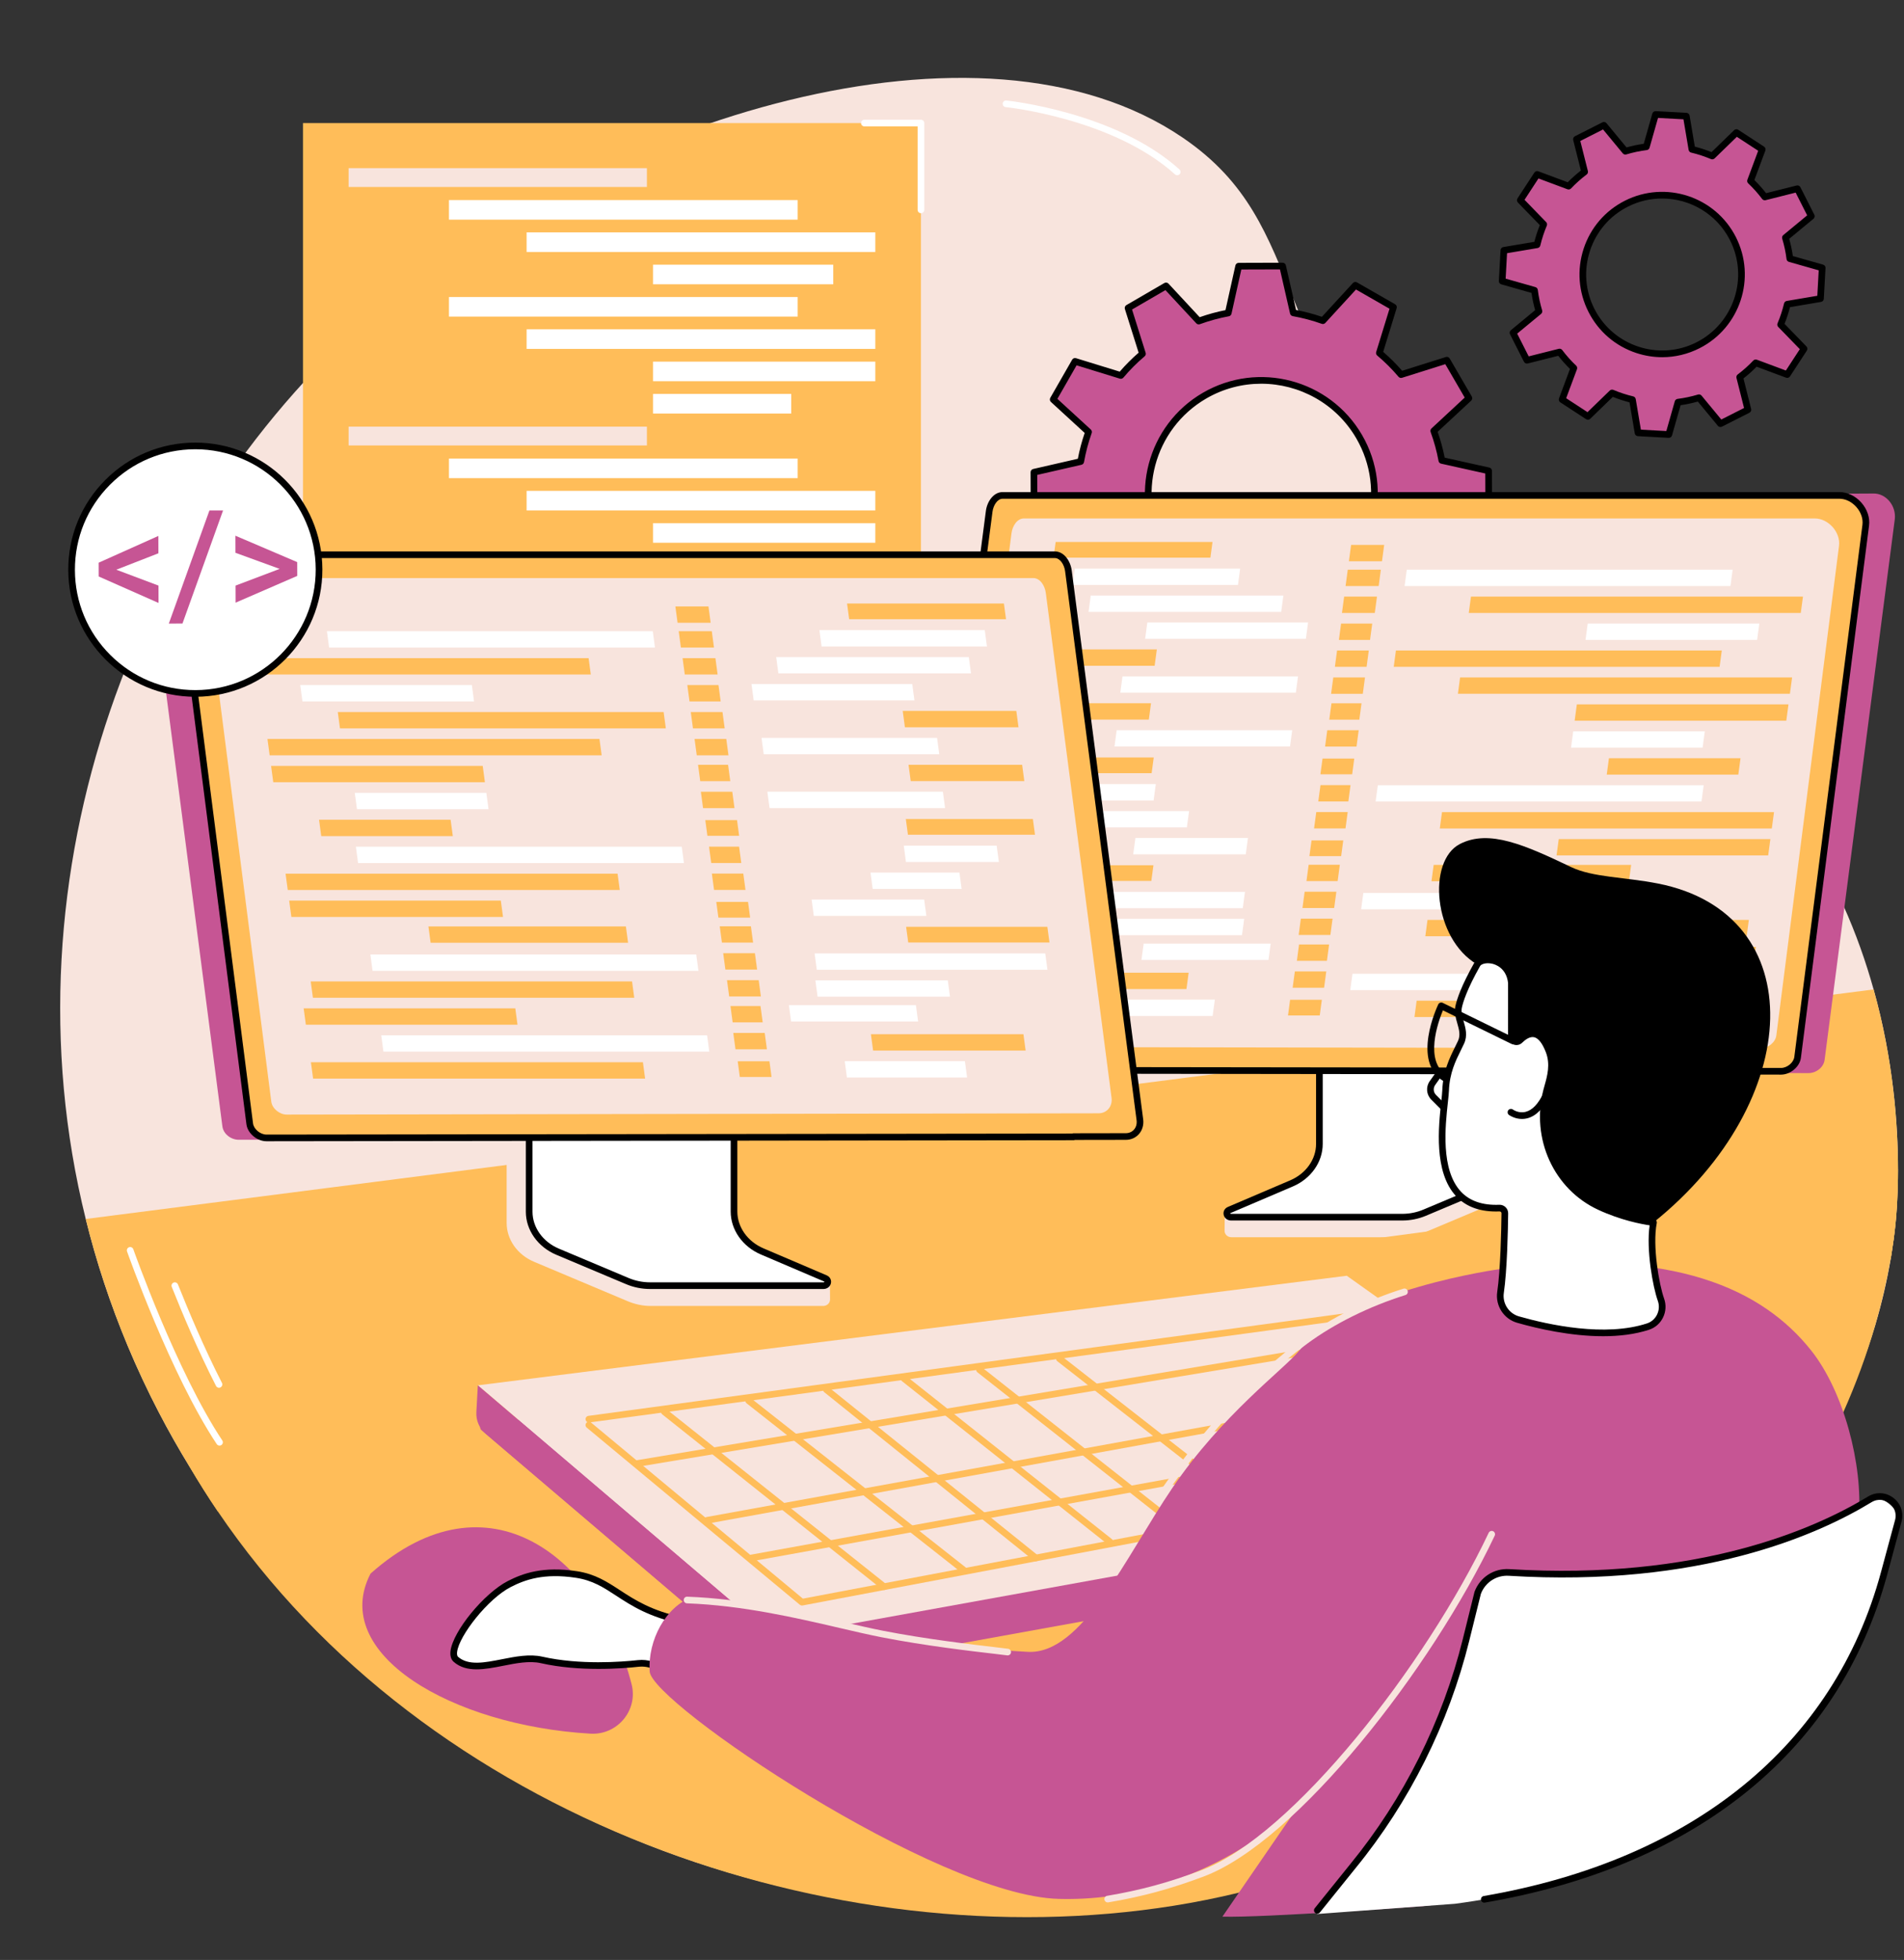 <?xml version="1.0" encoding="UTF-8" standalone="no"?><svg xmlns="http://www.w3.org/2000/svg" xmlns:xlink="http://www.w3.org/1999/xlink" fill="#000000" height="1950.1" preserveAspectRatio="xMidYMid meet" version="1" viewBox="273.5 257.5 1894.8 1950.1" width="1894.8" zoomAndPan="magnify"><rect x="273.5" y="257.5" width="1894.8" height="1950.1" fill="#333333" stroke="none"/><g><g id="change1_1"><path d="M 2162.328 1420.75 C 2162.352 1447.121 2160.762 1466.359 2159.809 1475.531 C 2158.77 1485.578 2157.422 1495.578 2155.809 1505.52 C 2155.68 1506.371 2155.551 1507.18 2155.391 1508.02 C 2155.301 1508.711 2155.191 1509.371 2155.059 1510.051 C 2151.328 1532.031 2146.25 1553.77 2139.91 1575.172 C 2139.82 1575.5 2139.711 1575.828 2139.621 1576.172 C 2131.031 1604.949 2120.18 1633.148 2107.281 1660.672 C 2084.801 1708.672 2056.102 1754.551 2022.379 1797.711 L 2022.379 1797.73 C 2021.629 1798.711 2020.871 1799.648 2020.102 1800.609 C 1925.23 1920.852 1791.219 2019.59 1643.781 2082.98 C 1643.73 2083.012 1643.691 2083.031 1643.648 2083.031 C 1601.629 2101.102 1558.52 2116.289 1514.891 2128.289 C 1482.07 2137.32 1448.941 2144.539 1415.801 2149.82 C 1075.09 2204.09 699.234 2058.07 491.203 1761.039 C 481.199 1746.75 471.59 1732.129 462.402 1717.16 C 451.488 1699.422 441.152 1681.191 431.434 1662.488 C 420.367 1641.219 410.098 1619.281 400.664 1596.77 C 383.191 1555 369.32 1512.77 358.809 1470.34 C 273.48 1125.629 410.914 769.102 652.449 563.699 C 873.934 375.309 1249.352 257.48 1450.512 394.461 C 1581.219 483.449 1526.531 603.941 1717.578 796.16 C 1869.02 948.539 1962.449 932.27 2059.711 1072.75 C 2098.289 1128.48 2122.77 1187.078 2138.051 1241.949 C 2157.711 1312.32 2162.281 1376.551 2162.328 1420.75" fill="#f8e4dd"/></g><g id="change2_1"><path d="M 1963.301 601.031 C 1924.41 620.73 1876.91 605.16 1857.219 566.262 C 1837.531 527.371 1853.09 479.879 1891.988 460.18 C 1930.879 440.488 1978.379 456.059 1998.07 494.949 C 2017.762 533.852 2002.199 581.34 1963.301 601.031 Z M 2076.09 472.629 L 2062.238 445.281 L 2029.77 453.461 C 2025.43 447.699 2020.672 442.371 2015.539 437.52 L 2027.219 406.18 L 2001.539 389.41 L 1977.5 412.738 C 1970.941 409.969 1964.16 407.738 1957.23 406.09 L 1951.66 373.059 L 1921.039 371.379 L 1911.898 403.559 C 1904.898 404.422 1897.91 405.91 1891 407.98 L 1869.672 382.16 L 1842.309 396.012 L 1850.5 428.488 C 1844.738 432.828 1839.41 437.578 1834.559 442.711 L 1803.211 431.031 L 1786.449 456.711 L 1809.781 480.75 C 1807.012 487.309 1804.781 494.09 1803.129 501.02 L 1770.102 506.59 L 1768.41 537.211 L 1800.59 546.352 C 1801.461 553.359 1802.941 560.34 1805.02 567.25 L 1779.199 588.578 L 1793.051 615.941 L 1825.52 607.762 C 1829.871 613.52 1834.621 618.852 1839.75 623.691 L 1828.07 655.039 L 1853.75 671.809 L 1877.789 648.48 C 1884.352 651.25 1891.129 653.469 1898.059 655.121 L 1903.629 688.16 L 1934.25 689.84 L 1943.391 657.66 C 1950.391 656.789 1957.379 655.309 1964.289 653.238 L 1985.621 679.059 L 2012.98 665.211 L 2004.789 632.73 C 2010.551 628.391 2015.879 623.629 2020.73 618.5 L 2052.078 630.18 L 2068.84 604.512 L 2045.512 580.469 C 2048.289 573.91 2050.512 567.121 2052.16 560.191 L 2085.191 554.621 L 2086.879 524.012 L 2054.699 514.871 C 2053.828 507.859 2052.352 500.871 2050.281 493.969 L 2076.09 472.629" fill="#c65594"/></g><g id="change3_1"><path d="M 1963.301 601.031 L 1963.32 601.031 Z M 1927.52 454.988 C 1916.039 454.988 1904.398 457.609 1893.48 463.141 C 1875.461 472.262 1862.07 487.859 1855.781 507.059 C 1849.488 526.25 1851.051 546.75 1860.18 564.77 C 1879.012 601.969 1924.602 616.922 1961.801 598.078 C 1999.012 579.238 2013.949 533.648 1995.121 496.449 C 1981.809 470.172 1955.141 454.988 1927.52 454.988 Z M 1927.73 612.898 C 1919.109 612.898 1910.461 611.531 1902.031 608.77 C 1881.148 601.922 1864.191 587.359 1854.27 567.762 C 1844.34 548.16 1842.641 525.871 1849.48 504.988 C 1856.328 484.109 1870.891 467.148 1890.488 457.23 C 1930.961 436.738 1980.539 452.988 2001.031 493.449 C 2021.512 533.922 2005.262 583.5 1964.801 603.988 C 1953.109 609.91 1940.461 612.898 1927.73 612.898 Z M 1906.461 684.988 L 1931.781 686.379 L 1940.199 656.762 C 1940.559 655.48 1941.66 654.539 1942.98 654.371 C 1949.75 653.531 1956.602 652.078 1963.328 650.059 C 1964.609 649.68 1965.988 650.102 1966.84 651.129 L 1986.488 674.898 L 2009.121 663.441 L 2001.578 633.539 C 2001.262 632.25 2001.738 630.891 2002.801 630.078 C 2008.422 625.84 2013.641 621.18 2018.32 616.23 C 2019.238 615.262 2020.641 614.941 2021.891 615.398 L 2050.75 626.148 L 2064.621 604.91 L 2043.141 582.781 C 2042.211 581.82 2041.941 580.41 2042.461 579.18 C 2045.148 572.809 2047.328 566.16 2048.941 559.422 C 2049.25 558.129 2050.301 557.148 2051.609 556.922 L 2082.031 551.801 L 2083.422 526.469 L 2053.789 518.059 C 2052.512 517.691 2051.57 516.602 2051.41 515.27 C 2050.57 508.5 2049.121 501.66 2047.102 494.922 C 2046.719 493.641 2047.129 492.262 2048.16 491.41 L 2071.941 471.77 L 2060.48 449.141 L 2030.578 456.672 C 2029.289 457.012 2027.93 456.52 2027.121 455.449 C 2022.891 449.84 2018.23 444.621 2013.27 439.93 C 2012.301 439.02 2011.969 437.609 2012.441 436.359 L 2023.191 407.5 L 2001.949 393.629 L 1979.809 415.121 C 1978.852 416.039 1977.43 416.301 1976.211 415.789 C 1969.828 413.102 1963.191 410.922 1956.461 409.32 C 1955.172 409.012 1954.18 407.961 1953.961 406.641 L 1948.828 376.219 L 1923.512 374.828 L 1915.09 404.461 C 1914.73 405.738 1913.629 406.68 1912.309 406.84 C 1905.531 407.68 1898.68 409.129 1891.949 411.148 C 1890.68 411.531 1889.301 411.109 1888.449 410.09 L 1868.801 386.309 L 1846.172 397.77 L 1853.711 427.68 C 1854.039 428.969 1853.559 430.328 1852.488 431.129 C 1846.879 435.359 1841.66 440.02 1836.969 444.988 C 1836.051 445.961 1834.648 446.281 1833.398 445.82 L 1804.539 435.059 L 1790.672 456.301 L 1812.148 478.441 C 1813.078 479.398 1813.352 480.809 1812.828 482.039 C 1810.141 488.422 1807.961 495.059 1806.352 501.789 C 1806.039 503.09 1804.988 504.07 1803.68 504.289 L 1773.262 509.422 L 1771.871 534.738 L 1801.5 543.16 C 1802.781 543.531 1803.711 544.621 1803.879 545.941 C 1804.719 552.73 1806.172 559.57 1808.191 566.301 C 1808.57 567.57 1808.16 568.961 1807.129 569.801 L 1783.352 589.449 L 1794.809 612.078 L 1824.711 604.551 C 1826 604.211 1827.371 604.699 1828.172 605.762 C 1832.398 611.379 1837.059 616.602 1842.031 621.281 C 1842.988 622.199 1843.32 623.602 1842.859 624.852 L 1832.102 653.711 L 1853.34 667.578 L 1875.48 646.102 C 1876.43 645.172 1877.852 644.91 1879.078 645.422 C 1885.449 648.121 1892.102 650.301 1898.828 651.898 C 1900.129 652.211 1901.109 653.262 1901.328 654.57 Z M 1934.25 693.148 C 1934.191 693.148 1934.129 693.148 1934.059 693.148 L 1903.449 691.461 C 1901.898 691.379 1900.621 690.23 1900.359 688.711 L 1895.16 657.82 C 1889.512 656.371 1883.941 654.551 1878.531 652.371 L 1856.051 674.18 C 1854.941 675.27 1853.23 675.43 1851.93 674.578 L 1826.262 657.809 C 1824.961 656.961 1824.43 655.328 1824.969 653.879 L 1835.891 624.578 C 1831.762 620.539 1827.852 616.16 1824.219 611.5 L 1793.859 619.148 C 1792.352 619.531 1790.789 618.809 1790.09 617.441 L 1776.238 590.078 C 1775.539 588.699 1775.891 587.012 1777.09 586.031 L 1801.23 566.078 C 1799.629 560.41 1798.41 554.66 1797.59 548.941 L 1767.512 540.398 C 1766.02 539.969 1765.02 538.57 1765.109 537.031 L 1766.789 506.41 C 1766.879 504.859 1768.02 503.578 1769.551 503.32 L 1800.441 498.121 C 1801.879 492.48 1803.711 486.898 1805.891 481.488 L 1784.07 459.02 C 1782.988 457.898 1782.828 456.191 1783.672 454.898 L 1800.441 429.219 C 1801.289 427.93 1802.93 427.379 1804.371 427.93 L 1833.68 438.852 C 1837.719 434.719 1842.102 430.809 1846.75 427.18 L 1839.102 396.82 C 1838.719 395.32 1839.441 393.75 1840.82 393.059 L 1868.172 379.211 C 1869.559 378.512 1871.238 378.859 1872.219 380.051 L 1892.172 404.191 C 1897.84 402.578 1903.59 401.371 1909.309 400.559 L 1917.859 370.469 C 1918.281 368.98 1919.762 368.031 1921.23 368.07 L 1951.84 369.75 C 1953.391 369.84 1954.672 370.98 1954.93 372.512 L 1960.129 403.398 C 1965.77 404.84 1971.352 406.672 1976.762 408.852 L 1999.238 387.031 C 2000.352 385.949 2002.059 385.789 2003.359 386.641 L 2029.031 403.398 C 2030.328 404.25 2030.859 405.879 2030.32 407.328 L 2019.398 436.641 C 2023.531 440.672 2027.441 445.059 2031.07 449.711 L 2061.43 442.07 C 2062.941 441.68 2064.5 442.398 2065.199 443.781 L 2079.051 471.141 C 2079.75 472.52 2079.398 474.199 2078.199 475.191 L 2054.059 495.129 C 2055.672 500.809 2056.879 506.559 2057.699 512.27 L 2087.781 520.82 C 2089.27 521.238 2090.27 522.641 2090.18 524.191 L 2088.5 554.809 C 2088.422 556.352 2087.27 557.629 2085.738 557.891 L 2054.852 563.102 C 2053.41 568.75 2051.578 574.32 2049.398 579.719 L 2071.219 602.199 C 2072.301 603.309 2072.461 605.02 2071.621 606.32 L 2054.852 631.988 C 2054 633.289 2052.371 633.828 2050.922 633.281 L 2021.609 622.359 C 2017.578 626.488 2013.199 630.398 2008.539 634.031 L 2016.191 664.398 C 2016.57 665.898 2015.852 667.461 2014.469 668.16 L 1987.121 682.012 C 1985.73 682.711 1984.051 682.359 1983.07 681.16 L 1963.121 657.031 C 1957.441 658.629 1951.691 659.852 1945.98 660.66 L 1937.43 690.738 C 1937.031 692.172 1935.719 693.148 1934.25 693.148"/></g><g id="change2_2"><path d="M 1585.352 845.852 C 1531.59 877.109 1462.68 858.879 1431.422 805.121 C 1400.16 751.371 1418.398 682.461 1472.148 651.199 C 1525.898 619.941 1594.82 638.18 1626.07 691.93 C 1657.328 745.68 1639.102 814.602 1585.352 845.852 Z M 1735.32 653.691 L 1713.34 615.891 L 1667.77 630.23 C 1661.121 622.379 1653.91 615.191 1646.199 608.711 L 1660.23 563.109 L 1622.289 541.359 L 1589.988 576.57 C 1580.41 573.172 1570.57 570.559 1560.57 568.789 L 1549.91 522.211 L 1506.172 522.352 L 1495.82 568.922 C 1485.922 570.738 1476.09 573.422 1466.43 576.949 L 1433.922 541.949 L 1396.109 563.941 L 1410.449 609.5 C 1402.602 616.16 1395.41 623.371 1388.93 631.078 L 1343.328 617.039 L 1321.578 654.988 L 1356.789 687.289 C 1353.391 696.859 1350.781 706.699 1349.012 716.711 L 1302.43 727.371 L 1302.57 771.102 L 1349.141 781.461 C 1350.961 791.359 1353.648 801.18 1357.172 810.852 L 1322.172 843.359 L 1344.16 881.172 L 1389.719 866.828 C 1396.379 874.672 1403.59 881.871 1411.301 888.34 L 1397.27 933.941 L 1435.211 955.691 L 1467.512 920.48 C 1477.078 923.891 1486.922 926.488 1496.93 928.27 L 1507.59 974.84 L 1551.32 974.711 L 1561.68 928.129 C 1571.578 926.32 1581.398 923.629 1591.07 920.109 L 1623.578 955.102 L 1661.391 933.121 L 1647.051 887.551 C 1654.891 880.891 1662.09 873.68 1668.57 865.969 L 1714.16 880.012 L 1735.91 842.07 L 1700.711 809.77 C 1704.109 800.191 1706.711 790.352 1708.488 780.352 L 1755.059 769.691 L 1754.93 725.949 L 1708.359 715.602 C 1706.539 705.699 1703.852 695.871 1700.328 686.211 L 1735.32 653.691" fill="#c65594"/></g><g id="change3_2"><path d="M 1585.352 845.852 L 1585.371 845.852 Z M 1528.559 639.281 C 1509.93 639.281 1491.059 644.039 1473.82 654.059 C 1421.73 684.359 1404 751.371 1434.289 803.461 C 1464.578 855.539 1531.59 873.281 1583.68 842.988 C 1635.77 812.699 1653.5 745.68 1623.211 693.59 C 1602.949 658.75 1566.238 639.281 1528.559 639.281 Z M 1528.941 864.398 C 1488.98 864.398 1450.051 843.75 1428.559 806.789 C 1396.43 751.551 1415.238 680.461 1470.488 648.34 C 1525.73 616.211 1596.809 635.02 1628.941 690.262 C 1661.059 745.512 1642.262 816.59 1587.012 848.719 C 1568.73 859.352 1548.711 864.398 1528.941 864.398 Z M 1467.512 917.172 C 1467.879 917.172 1468.262 917.23 1468.621 917.359 C 1477.98 920.691 1487.699 923.27 1497.512 925.012 C 1498.82 925.238 1499.859 926.23 1500.16 927.531 L 1510.23 971.52 L 1548.66 971.398 L 1558.441 927.422 C 1558.73 926.109 1559.77 925.109 1561.078 924.871 C 1570.719 923.109 1580.43 920.461 1589.941 916.988 C 1591.191 916.531 1592.59 916.871 1593.5 917.852 L 1624.211 950.91 L 1657.43 931.59 L 1643.891 888.551 C 1643.488 887.27 1643.891 885.891 1644.91 885.02 C 1652.609 878.48 1659.719 871.359 1666.031 863.84 C 1666.879 862.82 1668.27 862.41 1669.539 862.809 L 1712.609 876.059 L 1731.719 842.719 L 1698.469 812.211 C 1697.48 811.309 1697.141 809.91 1697.578 808.66 C 1700.922 799.289 1703.488 789.559 1705.23 779.77 C 1705.461 778.461 1706.449 777.41 1707.75 777.121 L 1751.738 767.051 L 1751.621 728.609 L 1707.641 718.828 C 1706.34 718.539 1705.328 717.512 1705.102 716.199 C 1703.328 706.539 1700.672 696.828 1697.211 687.34 C 1696.762 686.09 1697.09 684.691 1698.07 683.781 L 1731.129 653.07 L 1711.809 619.84 L 1668.77 633.391 C 1667.5 633.789 1666.109 633.391 1665.25 632.371 C 1658.711 624.66 1651.578 617.559 1644.059 611.238 C 1643.051 610.391 1642.641 609.012 1643.031 607.73 L 1656.289 564.672 L 1622.941 545.551 L 1592.43 578.809 C 1591.531 579.789 1590.129 580.141 1588.879 579.691 C 1579.5 576.359 1569.781 573.789 1559.988 572.051 C 1558.68 571.82 1557.629 570.82 1557.34 569.531 L 1547.27 525.531 L 1508.828 525.648 L 1499.051 569.641 C 1498.762 570.941 1497.73 571.941 1496.422 572.18 C 1486.762 573.949 1477.051 576.602 1467.559 580.059 C 1466.309 580.52 1464.91 580.18 1464 579.199 L 1433.289 546.148 L 1400.07 565.469 L 1413.609 608.512 C 1414.012 609.781 1413.609 611.172 1412.59 612.031 C 1404.879 618.57 1397.781 625.699 1391.469 633.211 C 1390.609 634.23 1389.23 634.641 1387.961 634.25 L 1344.891 620.988 L 1325.781 654.34 L 1359.031 684.852 C 1360.012 685.75 1360.359 687.148 1359.91 688.398 C 1356.578 697.77 1354.012 707.48 1352.27 717.289 C 1352.031 718.602 1351.039 719.641 1349.75 719.941 L 1305.75 730.012 L 1305.879 768.441 L 1349.859 778.219 C 1351.16 778.512 1352.16 779.551 1352.398 780.859 C 1354.172 790.5 1356.82 800.211 1360.281 809.719 C 1360.738 810.969 1360.398 812.371 1359.422 813.281 L 1326.371 843.98 L 1345.691 877.211 L 1388.73 863.672 C 1390 863.262 1391.391 863.672 1392.25 864.68 C 1398.789 872.391 1405.922 879.5 1413.43 885.809 C 1414.449 886.66 1414.859 888.051 1414.469 889.32 L 1401.211 932.391 L 1434.559 951.5 L 1465.07 918.238 C 1465.711 917.551 1466.602 917.172 1467.512 917.172 Z M 1507.59 978.16 C 1506.039 978.16 1504.711 977.09 1504.359 975.578 L 1494.191 931.129 C 1485.48 929.48 1476.852 927.199 1468.469 924.328 L 1437.648 957.93 C 1436.602 959.07 1434.91 959.34 1433.559 958.57 L 1395.621 936.82 C 1394.27 936.051 1393.641 934.449 1394.102 932.969 L 1407.488 889.461 C 1400.852 883.73 1394.52 877.422 1388.629 870.641 L 1345.148 884.328 C 1343.68 884.801 1342.07 884.172 1341.289 882.828 L 1319.309 845.02 C 1318.531 843.691 1318.789 841.98 1319.922 840.93 L 1353.309 809.91 C 1350.328 801.43 1347.98 792.809 1346.289 784.219 L 1301.852 774.328 C 1300.34 774 1299.262 772.66 1299.262 771.109 L 1299.121 727.379 C 1299.121 725.828 1300.18 724.48 1301.691 724.141 L 1346.141 713.961 C 1347.789 705.262 1350.078 696.629 1352.949 688.262 L 1319.352 657.43 C 1318.211 656.379 1317.941 654.68 1318.711 653.34 L 1340.461 615.398 C 1341.23 614.051 1342.82 613.422 1344.309 613.879 L 1387.82 627.27 C 1393.539 620.629 1399.852 614.309 1406.629 608.41 L 1392.949 564.93 C 1392.48 563.461 1393.109 561.852 1394.441 561.07 L 1432.25 539.09 C 1433.59 538.309 1435.289 538.559 1436.34 539.699 L 1467.371 573.09 C 1475.828 570.121 1484.461 567.762 1493.059 566.07 L 1502.941 521.629 C 1503.281 520.121 1504.621 519.039 1506.16 519.031 L 1549.898 518.898 C 1549.898 518.898 1549.898 518.898 1549.91 518.898 C 1551.449 518.898 1552.789 519.969 1553.141 521.469 L 1563.309 565.922 C 1572.012 567.57 1580.641 569.859 1589.02 572.719 L 1619.852 539.121 C 1620.891 537.98 1622.59 537.719 1623.941 538.488 L 1661.879 560.238 C 1663.219 561.012 1663.852 562.609 1663.398 564.09 L 1650.012 607.602 C 1656.641 613.32 1662.969 619.629 1668.859 626.41 L 1712.34 612.73 C 1713.82 612.262 1715.422 612.879 1716.199 614.219 L 1738.191 652.031 C 1738.969 653.371 1738.711 655.07 1737.578 656.121 L 1704.18 687.148 C 1707.16 695.609 1709.52 704.238 1711.199 712.84 L 1755.648 722.719 C 1757.16 723.051 1758.238 724.391 1758.238 725.941 L 1758.379 769.68 C 1758.379 771.219 1757.309 772.57 1755.801 772.922 L 1711.359 783.09 C 1709.699 791.789 1707.422 800.422 1704.551 808.801 L 1738.148 839.629 C 1739.289 840.672 1739.559 842.371 1738.789 843.719 L 1717.039 881.66 C 1716.27 883 1714.672 883.629 1713.191 883.18 L 1669.68 869.781 C 1663.961 876.422 1657.648 882.75 1650.871 888.641 L 1664.551 932.121 C 1665.012 933.602 1664.391 935.199 1663.051 935.98 L 1625.25 957.969 C 1623.898 958.738 1622.211 958.488 1621.148 957.359 L 1590.129 923.961 C 1581.648 926.941 1573.031 929.301 1564.441 930.98 L 1554.559 975.422 C 1554.219 976.941 1552.879 978.012 1551.328 978.02 L 1507.602 978.16 L 1507.59 978.16"/></g><g id="change4_1"><path d="M 2162.328 1420.75 C 2162.352 1447.121 2160.762 1466.359 2159.809 1475.531 C 2158.77 1485.578 2157.422 1495.578 2155.809 1505.52 C 2155.68 1506.371 2155.551 1507.18 2155.391 1508.02 C 2155.301 1508.711 2155.191 1509.371 2155.059 1510.051 L 2155.02 1510.051 L 1985.219 1535.68 L 1924.609 1544.82 L 1777.078 1567.059 C 1777.078 1567.059 1777.078 1567.059 1777.059 1567.059 L 1689.059 1580.34 L 1689.039 1580.34 L 1641.238 1587.559 L 1568.898 1598.469 L 1562.289 1599.469 L 1562.27 1599.469 L 1355.238 1630.699 L 1276.539 1642.578 L 1276.52 1642.578 L 1203.961 1653.52 L 1127 1665.141 L 1050.898 1676.621 L 968.402 1689.059 L 890.188 1700.852 L 890.164 1700.852 L 835.102 1709.16 L 835.078 1709.16 L 793.684 1715.41 L 793.66 1715.41 L 491.203 1761.039 L 490.188 1761.199 C 480.473 1746.891 471.215 1732.199 462.402 1717.16 C 451.488 1699.422 441.152 1681.191 431.434 1662.488 C 420.367 1641.219 410.098 1619.281 400.664 1596.77 C 383.191 1555 369.32 1512.77 358.809 1470.34 L 1697.461 1298.512 L 1727.41 1294.672 L 1755.02 1291.109 L 1770.789 1289.078 L 1777.59 1288.219 L 2034.68 1255.219 L 2138.051 1241.949 C 2157.711 1312.32 2162.281 1376.551 2162.328 1420.75" fill="#ffbd59"/></g><g id="change1_2"><path d="M 1807.852 1234.641 L 1608.43 1235.891 C 1607.129 1235.891 1606.711 1237.09 1606.711 1238.25 L 1606.711 1407.922 C 1606.711 1424.16 1493.398 1466.371 1492.301 1464.219 L 1492.16 1482.18 C 1492.148 1485.52 1495.09 1488.488 1498.84 1488.488 L 1501.328 1488.488 C 1501.352 1488.488 1501.359 1488.488 1501.379 1488.488 L 1668.59 1488.488 C 1676.352 1488.488 1684.012 1486.75 1691.039 1483.809 L 1782.969 1445.102 C 1799.52 1438.129 1809.961 1423.172 1809.961 1406.84 L 1809.961 1237 C 1809.961 1235.84 1809.148 1234.641 1807.852 1234.641" fill="#f8e4dd"/></g><g id="change5_1"><path d="M 1586.52 1226.012 L 1586.52 1395.719 C 1586.52 1412.449 1575.75 1427.691 1558.828 1434.91 L 1496.82 1461.379 C 1492.77 1463.109 1494.148 1468.539 1498.641 1468.539 L 1669.031 1468.539 C 1676.691 1468.539 1684.262 1467.031 1691.191 1464.109 L 1759.898 1435.18 C 1776.949 1428 1787.82 1412.699 1787.82 1395.891 L 1787.82 1226.012 C 1787.82 1225.32 1787.191 1224.75 1786.41 1224.75 L 1587.93 1224.75 C 1587.148 1224.75 1586.52 1225.32 1586.52 1226.012" fill="#ffffff"/></g><g id="change3_3"><path d="M 1786.41 1228.059 L 1786.43 1228.059 Z M 1589.828 1228.059 L 1589.828 1395.719 C 1589.828 1413.68 1578.172 1430.262 1560.129 1437.961 L 1498.121 1464.43 C 1497.84 1464.551 1497.711 1464.672 1497.73 1464.781 C 1497.781 1465 1498.039 1465.23 1498.641 1465.23 L 1669.031 1465.23 C 1676.199 1465.23 1683.422 1463.781 1689.898 1461.051 L 1758.621 1432.121 C 1774.34 1425.5 1784.512 1411.281 1784.512 1395.891 L 1784.512 1228.059 Z M 1669.031 1471.852 L 1498.641 1471.852 C 1494.969 1471.852 1491.93 1469.488 1491.238 1466.102 C 1490.57 1462.828 1492.289 1459.711 1495.52 1458.328 L 1557.531 1431.859 C 1573.129 1425.211 1583.199 1411.02 1583.199 1395.719 L 1583.199 1226.012 C 1583.199 1223.488 1585.32 1221.441 1587.93 1221.441 L 1786.41 1221.441 C 1789.012 1221.441 1791.129 1223.488 1791.129 1226.012 L 1791.129 1395.891 C 1791.129 1413.949 1779.379 1430.578 1761.191 1438.23 L 1692.48 1467.16 C 1685.18 1470.23 1677.078 1471.852 1669.031 1471.852"/></g><g id="change2_3"><path d="M 1213.73 1323.27 L 2073.301 1325.199 C 2080.828 1325.199 2088.328 1319.539 2089.281 1312.07 L 2159.129 774.211 C 2160.789 761.172 2150.699 748.211 2137.73 748.531 L 1288.129 753.02 L 1213.73 1323.27" fill="#c65594"/></g><g id="change4_2"><path d="M 2103.98 751.59 C 2118.77 751.59 2132.121 766.578 2130.23 781.289 L 2062.422 1310.762 C 2061.449 1318.23 2053.449 1324.559 2045.93 1324.559 L 1201.57 1323.191 C 1192.551 1323.191 1186.531 1315.699 1187.68 1306.738 L 1257.91 767.449 C 1258.871 759.969 1263.809 751.59 1271.328 751.59 L 2103.98 751.59" fill="#ffbd59"/></g><g id="change3_4"><path d="M 1254.18 1319.059 L 2045.941 1320.07 C 2051.988 1320.07 2058.41 1314.77 2059.129 1309.16 L 2126.941 779.691 C 2127.711 773.672 2125.531 767.23 2120.941 762.02 C 2116.309 756.75 2110.129 753.73 2103.98 753.73 L 1271.328 753.73 C 1266.031 753.73 1262.02 760.32 1261.191 766.699 L 1190.969 1305.988 C 1190.512 1309.551 1191.422 1312.84 1193.539 1315.238 C 1195.5 1317.469 1198.352 1318.699 1201.57 1318.699 L 1252.852 1318.781 C 1253.328 1318.781 1253.781 1318.879 1254.18 1319.059 Z M 2045.93 1326.699 L 1252.852 1325.691 C 1252.371 1325.691 1251.922 1325.59 1251.52 1325.41 L 1201.57 1325.328 C 1196.422 1325.328 1191.801 1323.301 1188.57 1319.621 C 1185.219 1315.82 1183.699 1310.539 1184.398 1305.141 L 1254.621 765.852 C 1255.789 756.762 1262.039 747.102 1271.328 747.102 L 2103.98 747.102 C 2112.031 747.102 2120.031 750.941 2125.922 757.641 C 2131.762 764.281 2134.531 772.629 2133.512 780.531 L 2065.699 1310 C 2064.559 1318.898 2055.32 1326.699 2045.93 1326.699"/></g><g id="change1_3"><path d="M 2079.48 773.34 C 2093.078 773.34 2105.371 787.129 2103.629 800.66 L 2041.238 1287.762 C 2040.352 1294.641 2032.988 1300.461 2026.07 1300.461 L 1228.301 1299.199 C 1220.012 1299.199 1214.461 1292.309 1215.52 1284.059 L 1280.129 787.93 C 1281.02 781.051 1285.559 773.34 1292.48 773.34 L 2079.48 773.34" fill="#f8e4dd"/></g><g id="change5_2"><path d="M 1995.59 840.57 L 1671.309 840.57 L 1673.488 824.309 L 1997.781 824.309 L 1995.59 840.57" fill="#ffffff"/></g><g id="change4_3"><path d="M 2065.57 867.371 L 1735.172 867.371 L 1737.359 851.109 L 2067.762 851.109 L 2065.57 867.371" fill="#ffbd59"/></g><g id="change5_3"><path d="M 2022.129 894.18 L 1851.352 894.18 L 1853.539 877.922 L 2024.32 877.922 L 2022.129 894.18" fill="#ffffff"/></g><g id="change5_4"><path d="M 1966.77 1055 L 1642.48 1055 L 1644.66 1038.75 L 1968.949 1038.75 L 1966.77 1055" fill="#ffffff"/></g><g id="change4_4"><path d="M 2036.75 1081.809 L 1706.34 1081.809 L 1708.531 1065.551 L 2038.93 1065.551 L 2036.75 1081.809" fill="#ffbd59"/></g><g id="change4_5"><path d="M 2033.141 1108.609 L 1822.52 1108.609 L 1824.711 1092.352 L 2035.328 1092.352 L 2033.141 1108.609" fill="#ffbd59"/></g><g id="change4_6"><path d="M 1894.57 1134.301 L 1698.059 1134.301 L 1700.25 1118.039 L 1896.762 1118.039 L 1894.57 1134.301" fill="#ffbd59"/></g><g id="change4_7"><path d="M 1984.781 920.98 L 1660.5 920.98 L 1662.68 904.719 L 1986.969 904.719 L 1984.781 920.98" fill="#ffbd59"/></g><g id="change4_8"><path d="M 2054.762 947.781 L 1724.359 947.781 L 1726.539 931.531 L 2056.949 931.531 L 2054.762 947.781" fill="#ffbd59"/></g><g id="change5_5"><path d="M 1967.879 1001.391 L 1836.941 1001.391 L 1839.121 985.141 L 1970.059 985.141 L 1967.879 1001.391" fill="#ffffff"/></g><g id="change4_9"><path d="M 2003.422 1028.18 L 1872.48 1028.18 L 1874.672 1011.922 L 2005.609 1011.922 L 2003.422 1028.18" fill="#ffbd59"/></g><g id="change4_10"><path d="M 2051.16 974.59 L 1840.539 974.59 L 1842.73 958.328 L 2053.352 958.328 L 2051.16 974.59" fill="#ffbd59"/></g><g id="change5_6"><path d="M 1952.352 1162.219 L 1628.059 1162.219 L 1630.25 1145.961 L 1954.539 1145.961 L 1952.352 1162.219" fill="#ffffff"/></g><g id="change4_11"><path d="M 2011.711 1189.02 L 1691.93 1189.02 L 1694.109 1172.77 L 2013.891 1172.77 L 2011.711 1189.02" fill="#ffbd59"/></g><g id="change4_12"><path d="M 2018.73 1215.828 L 1808.109 1215.828 L 1810.289 1199.57 L 2020.91 1199.57 L 2018.73 1215.828" fill="#ffbd59"/></g><g id="change5_7"><path d="M 1941.539 1242.629 L 1617.25 1242.629 L 1619.441 1226.371 L 1943.73 1226.371 L 1941.539 1242.629" fill="#ffffff"/></g><g id="change4_13"><path d="M 2011.52 1269.441 L 1681.121 1269.441 L 1683.301 1253.18 L 2013.711 1253.18 L 2011.52 1269.441" fill="#ffbd59"/></g><g id="change4_14"><path d="M 1619.129 1027.879 L 1587.539 1027.879 L 1589.641 1012.262 L 1621.23 1012.262 L 1619.129 1027.879" fill="#ffbd59"/></g><g id="change4_15"><path d="M 1645.5 840.57 L 1612.57 840.57 L 1614.762 824.309 L 1647.68 824.309 L 1645.5 840.57" fill="#ffbd59"/></g><g id="change4_16"><path d="M 1648.809 815.93 L 1615.879 815.93 L 1618.07 799.68 L 1650.988 799.68 L 1648.809 815.93" fill="#ffbd59"/></g><g id="change4_17"><path d="M 1641.641 867.379 L 1608.969 867.379 L 1611.148 851.121 L 1643.82 851.121 L 1641.641 867.379" fill="#ffbd59"/></g><g id="change4_18"><path d="M 1636.93 894.18 L 1605.922 894.18 L 1608.102 877.922 L 1639.109 877.922 L 1636.93 894.18" fill="#ffbd59"/></g><g id="change4_19"><path d="M 1633.488 920.98 L 1601.93 920.98 L 1604.109 904.73 L 1635.68 904.73 L 1633.488 920.98" fill="#ffbd59"/></g><g id="change4_20"><path d="M 1629.719 947.789 L 1598.16 947.789 L 1600.34 931.531 L 1631.91 931.531 L 1629.719 947.789" fill="#ffbd59"/></g><g id="change4_21"><path d="M 1623.449 1000.32 L 1592.172 1000.32 L 1594.352 984.059 L 1625.629 984.059 L 1623.449 1000.32" fill="#ffbd59"/></g><g id="change4_22"><path d="M 1626.262 973.52 L 1596.359 973.52 L 1598.539 957.262 L 1628.449 957.262 L 1626.262 973.52" fill="#ffbd59"/></g><g id="change4_23"><path d="M 1608.18 1109.301 L 1576.59 1109.301 L 1578.691 1093.68 L 1610.281 1093.68 L 1608.18 1109.301" fill="#ffbd59"/></g><g id="change4_24"><path d="M 1612.5 1081.738 L 1581.219 1081.738 L 1583.41 1065.48 L 1614.691 1065.48 L 1612.5 1081.738" fill="#ffbd59"/></g><g id="change4_25"><path d="M 1615.32 1054.941 L 1585.41 1054.941 L 1587.602 1038.68 L 1617.5 1038.68 L 1615.32 1054.941" fill="#ffbd59"/></g><g id="change4_26"><path d="M 1586.871 1267.852 L 1555.281 1267.852 L 1557.379 1252.23 L 1588.969 1252.23 L 1586.871 1267.852" fill="#ffbd59"/></g><g id="change4_27"><path d="M 1604.672 1134.148 L 1573.648 1134.148 L 1575.84 1117.898 L 1606.852 1117.898 L 1604.672 1134.148" fill="#ffbd59"/></g><g id="change4_28"><path d="M 1601.23 1160.961 L 1569.672 1160.961 L 1571.852 1144.699 L 1603.41 1144.699 L 1601.23 1160.961" fill="#ffbd59"/></g><g id="change4_29"><path d="M 1597.461 1187.762 L 1565.891 1187.762 L 1568.078 1171.5 L 1599.641 1171.5 L 1597.461 1187.762" fill="#ffbd59"/></g><g id="change4_30"><path d="M 1591.191 1240.289 L 1559.898 1240.289 L 1562.09 1224.039 L 1593.371 1224.039 L 1591.191 1240.289" fill="#ffbd59"/></g><g id="change4_31"><path d="M 1594 1213.488 L 1564.102 1213.488 L 1566.281 1197.23 L 1596.191 1197.23 L 1594 1213.488" fill="#ffbd59"/></g><g id="change4_32"><path d="M 1478.051 812.371 L 1321.949 812.371 L 1324.051 796.75 L 1480.148 796.75 L 1478.051 812.371" fill="#ffbd59"/></g><g id="change5_8"><path d="M 1505.48 839.488 L 1340.941 839.488 L 1343.121 823.238 L 1507.672 823.238 L 1505.48 839.488" fill="#ffffff"/></g><g id="change5_9"><path d="M 1548.5 866.301 L 1356.789 866.301 L 1358.98 850.039 L 1550.68 850.039 L 1548.5 866.301" fill="#ffffff"/></g><g id="change5_10"><path d="M 1573.07 893.102 L 1413.102 893.102 L 1415.281 876.852 L 1575.262 876.852 L 1573.07 893.102" fill="#ffffff"/></g><g id="change4_33"><path d="M 1419.559 1026.809 L 1293.121 1026.809 L 1295.219 1011.191 L 1421.66 1011.191 L 1419.559 1026.809" fill="#ffbd59"/></g><g id="change5_11"><path d="M 1421.531 1053.93 L 1329.07 1053.93 L 1331.262 1037.672 L 1423.719 1037.672 L 1421.531 1053.93" fill="#ffffff"/></g><g id="change5_12"><path d="M 1454.641 1080.73 L 1366.129 1080.73 L 1368.309 1064.48 L 1456.82 1064.48 L 1454.641 1080.73" fill="#ffffff"/></g><g id="change5_13"><path d="M 1513.238 1107.539 L 1401.23 1107.539 L 1403.422 1091.281 L 1515.422 1091.281 L 1513.238 1107.539" fill="#ffffff"/></g><g id="change4_34"><path d="M 1422.57 919.91 L 1309.52 919.91 L 1311.711 903.648 L 1424.75 903.648 L 1422.57 919.91" fill="#ffbd59"/></g><g id="change5_14"><path d="M 1563.07 946.711 L 1388.391 946.711 L 1390.57 930.461 L 1565.25 930.461 L 1563.07 946.711" fill="#ffffff"/></g><g id="change4_35"><path d="M 1416.781 973.469 L 1303.73 973.469 L 1305.922 957.219 L 1418.961 957.219 L 1416.781 973.469" fill="#ffbd59"/></g><g id="change5_15"><path d="M 1557.281 1000.281 L 1382.602 1000.281 L 1384.781 984.02 L 1559.461 984.02 L 1557.281 1000.281" fill="#ffffff"/></g><g id="change4_36"><path d="M 1419.27 1134.02 L 1278.711 1134.02 L 1280.809 1118.398 L 1421.371 1118.398 L 1419.27 1134.02" fill="#ffbd59"/></g><g id="change5_16"><path d="M 1510.27 1161.148 L 1280.73 1161.148 L 1282.922 1144.891 L 1512.461 1144.891 L 1510.27 1161.148" fill="#ffffff"/></g><g id="change5_17"><path d="M 1509.488 1187.949 L 1377.711 1187.949 L 1379.898 1171.691 L 1511.68 1171.691 L 1509.488 1187.949" fill="#ffffff"/></g><g id="change4_37"><path d="M 1454.219 1241.559 L 1302.43 1241.559 L 1304.621 1225.301 L 1456.41 1225.301 L 1454.219 1241.559" fill="#ffbd59"/></g><g id="change5_18"><path d="M 1535.84 1212.629 L 1409.441 1212.629 L 1411.629 1196.379 L 1538.02 1196.379 L 1535.84 1212.629" fill="#ffffff"/></g><g id="change5_19"><path d="M 1480.281 1268.359 L 1360.691 1268.359 L 1362.879 1252.102 L 1482.461 1252.102 L 1480.281 1268.359" fill="#ffffff"/></g><g id="change4_38"><path d="M 2162.328 1420.75 C 2162.352 1447.121 2160.762 1466.359 2159.809 1475.531 C 2158.77 1485.578 2157.422 1495.578 2155.809 1505.52 C 2155.68 1506.371 2155.551 1507.18 2155.391 1508.02 C 2155.281 1508.711 2155.148 1509.371 2155.02 1510.051 C 2151.109 1532.121 2146.051 1553.828 2139.91 1575.172 C 2139.82 1575.5 2139.711 1575.828 2139.621 1576.172 C 2131.051 1605.738 2120.43 1634.57 2107.949 1662.551 C 2087.16 1709.18 2061.23 1753.512 2031.012 1795.078 L 2031.012 1795.109 C 2030.328 1796.078 2029.621 1797.051 2028.91 1798 C 1930.039 1932.941 1786.559 2038.789 1630.328 2101.121 C 1630.309 2101.121 1630.281 2101.121 1630.262 2101.141 C 1589.641 2117.328 1548.18 2130.578 1506.41 2140.629 C 1484.77 2145.852 1463.051 2150.199 1441.32 2153.672 C 1103.34 2207.539 698.105 2068.141 490.188 1761.199 C 480.473 1746.891 471.215 1732.199 462.402 1717.16 C 449.812 1695.691 438.172 1673.488 427.523 1650.539 L 1770.941 1472.59 L 1832.969 1464.371 L 1868.621 1459.648 L 1946.699 1449.309 L 2162.328 1420.75" fill="#ffbd59"/></g><g id="change2_4"><path d="M 1041.699 1926.648 L 1899.789 1771.34 L 1611.551 1566.469 L 754.336 1674.57 C 751.453 1674.93 750.379 1678.531 752.586 1680.41 L 1041.699 1926.648" fill="#c65594"/></g><g id="change1_4"><path d="M 1043.891 1887 L 1901.98 1731.691 L 1613.75 1526.82 L 749.027 1635.859 L 1043.891 1887" fill="#f8e4dd"/></g><g id="change2_5"><path d="M 1041.699 1926.648 L 1043.891 1887 L 749.027 1635.859 L 747.555 1662.531 C 747.102 1670.711 750.5 1678.641 756.746 1683.961 L 1041.699 1926.648" fill="#c65594"/></g><g id="change4_39"><path d="M 1153.309 1839.531 C 1152.59 1839.531 1151.859 1839.289 1151.25 1838.809 L 932.57 1664.77 C 931.141 1663.629 930.902 1661.539 932.043 1660.109 C 933.184 1658.68 935.27 1658.441 936.699 1659.578 L 1155.379 1833.621 C 1156.809 1834.762 1157.039 1836.852 1155.898 1838.281 C 1155.25 1839.102 1154.289 1839.531 1153.309 1839.531" fill="#ffbd59"/></g><g id="change4_40"><path d="M 1232.09 1822.641 C 1231.371 1822.641 1230.648 1822.41 1230.039 1821.93 L 1016.52 1653.762 C 1015.078 1652.629 1014.84 1650.539 1015.969 1649.109 C 1017.102 1647.672 1019.18 1647.43 1020.621 1648.551 L 1234.141 1816.719 C 1235.578 1817.852 1235.828 1819.941 1234.699 1821.371 C 1234.039 1822.211 1233.07 1822.641 1232.09 1822.641" fill="#ffbd59"/></g><g id="change4_41"><path d="M 1304.25 1810.891 C 1303.52 1810.891 1302.789 1810.648 1302.172 1810.16 L 1093.809 1642.719 C 1092.379 1641.578 1092.148 1639.488 1093.301 1638.07 C 1094.449 1636.641 1096.531 1636.41 1097.961 1637.559 L 1306.32 1804.988 C 1307.75 1806.141 1307.98 1808.219 1306.828 1809.648 C 1306.18 1810.469 1305.211 1810.891 1304.25 1810.891" fill="#ffbd59"/></g><g id="change4_42"><path d="M 1448.559 1781.512 C 1447.84 1781.512 1447.121 1781.281 1446.512 1780.801 L 1246.238 1622.922 C 1244.801 1621.781 1244.559 1619.699 1245.691 1618.262 C 1246.82 1616.828 1248.91 1616.578 1250.34 1617.711 L 1450.609 1775.602 C 1452.051 1776.73 1452.289 1778.82 1451.16 1780.25 C 1450.512 1781.078 1449.539 1781.512 1448.559 1781.512" fill="#ffbd59"/></g><g id="change4_43"><path d="M 1377.879 1794.73 C 1377.16 1794.73 1376.43 1794.5 1375.82 1794.02 L 1171.129 1631.719 C 1169.699 1630.59 1169.461 1628.5 1170.602 1627.07 C 1171.73 1625.629 1173.82 1625.398 1175.25 1626.531 L 1379.941 1788.82 C 1381.371 1789.961 1381.609 1792.039 1380.469 1793.48 C 1379.82 1794.301 1378.852 1794.73 1377.879 1794.73" fill="#ffbd59"/></g><g id="change4_44"><path d="M 1531.02 1771.23 C 1530.309 1771.23 1529.59 1771 1528.98 1770.531 L 1325.77 1611.91 C 1324.328 1610.789 1324.07 1608.699 1325.199 1607.262 C 1326.32 1605.82 1328.41 1605.559 1329.852 1606.691 L 1533.059 1765.309 C 1534.512 1766.43 1534.762 1768.512 1533.641 1769.961 C 1532.98 1770.789 1532.012 1771.23 1531.02 1771.23" fill="#ffbd59"/></g><g id="change4_45"><path d="M 1071.578 1854.949 C 1070.82 1854.949 1070.07 1854.68 1069.469 1854.18 L 857.418 1677.941 C 856.012 1676.77 855.816 1674.68 856.984 1673.27 C 858.156 1671.871 860.246 1671.672 861.652 1672.84 L 1072.5 1848.09 L 1839.648 1702.98 C 1841.422 1702.641 1843.18 1703.82 1843.52 1705.621 C 1843.859 1707.422 1842.68 1709.148 1840.879 1709.488 L 1072.199 1854.891 C 1072 1854.93 1071.789 1854.949 1071.578 1854.949" fill="#ffbd59"/></g><g id="change4_46"><path d="M 1021.512 1810.891 C 1019.941 1810.891 1018.551 1809.77 1018.262 1808.172 C 1017.93 1806.371 1019.129 1804.641 1020.93 1804.32 L 1724.809 1676.539 C 1726.602 1676.199 1728.34 1677.398 1728.66 1679.211 C 1728.988 1681 1727.789 1682.73 1725.988 1683.059 L 1022.109 1810.828 C 1021.91 1810.871 1021.711 1810.891 1021.512 1810.891" fill="#ffbd59"/></g><g id="change4_47"><path d="M 977.336 1773.441 C 975.766 1773.441 974.371 1772.309 974.078 1770.711 C 973.754 1768.91 974.949 1767.191 976.746 1766.859 L 1680.629 1639.09 C 1682.41 1638.75 1684.16 1639.949 1684.48 1641.75 C 1684.809 1643.551 1683.621 1645.281 1681.82 1645.609 L 977.934 1773.379 C 977.73 1773.422 977.531 1773.441 977.336 1773.441" fill="#ffbd59"/></g><g id="change4_48"><path d="M 908.125 1716.891 C 906.535 1716.891 905.133 1715.738 904.859 1714.121 C 904.562 1712.32 905.781 1710.609 907.586 1710.309 L 1621.781 1591.34 C 1623.57 1591.039 1625.289 1592.262 1625.59 1594.07 C 1625.891 1595.871 1624.672 1597.578 1622.871 1597.879 L 908.676 1716.84 C 908.488 1716.879 908.309 1716.891 908.125 1716.891" fill="#ffbd59"/></g><g id="change4_49"><path d="M 859.531 1672.828 C 857.898 1672.828 856.48 1671.621 856.254 1669.961 C 856.008 1668.148 857.277 1666.48 859.094 1666.23 L 1639.551 1560.48 C 1641.359 1560.23 1643.031 1561.512 1643.281 1563.32 C 1643.52 1565.141 1642.25 1566.801 1640.441 1567.051 L 859.98 1672.801 C 859.828 1672.82 859.68 1672.828 859.531 1672.828" fill="#ffbd59"/></g><g id="change2_6"><path d="M 902.047 1933.238 C 869.348 1806.012 758.949 1719.422 642.258 1823.16 C 601.012 1902.699 722.66 1974.352 861.152 1982.441 C 887.879 1984 908.695 1959.109 902.047 1933.238" fill="#c65594"/></g><g id="change5_20"><path d="M 780.383 1833.531 C 793.512 1826.809 812.922 1818.871 847.18 1824.07 C 884.945 1829.809 893.383 1857.621 952.594 1870.07 C 1054.41 1891.48 1004.27 1950.922 1004.27 1950.922 L 925.082 1915.172 C 919.949 1912.859 914.285 1911.949 908.676 1912.559 C 891.398 1914.461 850.066 1917.531 812.438 1909.059 C 784.27 1902.711 747.16 1926.02 727.18 1908.469 C 715.57 1898.27 752.406 1847.84 780.383 1833.531" fill="#ffffff"/></g><g id="change3_5"><path d="M 912.105 1909.059 C 917.027 1909.059 921.926 1910.109 926.445 1912.148 L 1003.23 1946.82 C 1007.172 1941.281 1017.199 1924.969 1011.648 1908.91 C 1005.961 1892.43 985.855 1880.449 951.91 1873.309 C 919.285 1866.461 901.926 1855.109 886.605 1845.102 C 874.109 1836.93 863.316 1829.879 846.68 1827.352 C 814.781 1822.512 796.027 1829.238 781.891 1836.48 C 758.918 1848.23 730.398 1884.98 728.402 1901.02 C 728.191 1902.711 728.188 1904.941 729.367 1905.98 C 739.598 1914.969 755.77 1911.781 772.891 1908.398 C 786.445 1905.73 800.469 1902.969 813.16 1905.828 C 850.609 1914.262 892.18 1911.039 908.312 1909.27 C 909.574 1909.129 910.84 1909.059 912.105 1909.059 Z M 1004.27 1954.238 C 1003.809 1954.238 1003.352 1954.141 1002.91 1953.941 L 923.719 1918.191 C 919.117 1916.109 914.039 1915.309 909.035 1915.859 C 892.57 1917.672 850.129 1920.949 811.707 1912.289 C 800.375 1909.738 787.055 1912.359 774.172 1914.91 C 756.23 1918.441 737.676 1922.102 724.992 1910.961 C 723.141 1909.328 721.09 1906.141 721.824 1900.199 C 724.289 1880.43 755.215 1842.68 778.871 1830.578 C 793.949 1822.859 813.914 1815.68 847.68 1820.801 C 865.734 1823.539 877.633 1831.32 890.23 1839.551 C 905.062 1849.238 921.871 1860.23 953.273 1866.828 C 989.688 1874.488 1011.441 1887.93 1017.93 1906.789 C 1025.922 1930.02 1007.59 1952.129 1006.801 1953.059 C 1006.16 1953.828 1005.219 1954.238 1004.27 1954.238"/></g><g id="change2_7"><path d="M 1490 2164.5 C 1531.039 2165.699 1688.949 2154.109 1688.949 2154.109 C 1780.82 2144.801 1947.309 2087.461 2017.441 2026.891 C 2055.52 1994 2084.969 1963.238 2097.672 1925.871 C 2119.238 1862.43 2117.27 1844.352 2123.32 1767.371 C 2127.441 1714.961 2108.512 1642.191 2075.91 1601.16 C 2028.012 1540.859 1939.469 1498 1767.34 1520.02 C 1767.34 1520.02 1616.148 1540.219 1565.941 1601.93 C 1551.531 1619.641 1489.801 1664.84 1440.219 1737.93 C 1393.32 1807.07 1350.621 1903.898 1296.301 1901.031 C 1105.559 1890.961 988.828 1837.16 961.945 1846.781 C 936.406 1855.91 917.992 1889.148 920.027 1920.609 C 922.066 1952.059 1205.391 2143.391 1326.879 2146.828 C 1471.75 2150.93 1566.93 2052.578 1566.93 2052.578 L 1490 2164.5" fill="#c65594"/></g><g id="change1_5"><path d="M 1432.09 1744.281 C 1431.441 1744.281 1430.77 1744.09 1430.191 1743.68 C 1428.691 1742.629 1428.328 1740.559 1429.379 1739.07 C 1473.711 1675.91 1521.148 1625.469 1570.371 1589.148 C 1598.07 1568.711 1633.531 1551.148 1670.211 1539.68 C 1671.961 1539.129 1673.82 1540.121 1674.359 1541.859 C 1674.91 1543.609 1673.941 1545.461 1672.191 1546.012 C 1636.191 1557.262 1601.43 1574.469 1574.301 1594.48 C 1525.66 1630.371 1478.73 1680.301 1434.809 1742.871 C 1434.16 1743.789 1433.129 1744.281 1432.09 1744.281" fill="#f8e4dd"/></g><g id="change1_6"><path d="M 1276.328 1904.57 C 1276.148 1904.57 1275.98 1904.559 1275.801 1904.531 C 1274.211 1904.281 1269.852 1903.77 1263.82 1903.07 C 1241.121 1900.43 1193.891 1894.941 1151.02 1886.551 C 1138.398 1884.078 1124.121 1880.762 1109 1877.25 C 1065.809 1867.219 1012.051 1854.738 957.133 1852.77 C 955.305 1852.699 953.871 1851.172 953.938 1849.34 C 954.004 1847.512 955.52 1846.039 957.367 1846.148 C 1012.93 1848.141 1067.031 1860.699 1110.5 1870.801 C 1125.559 1874.301 1139.789 1877.602 1152.289 1880.051 C 1194.91 1888.391 1241.969 1893.859 1264.59 1896.488 C 1270.93 1897.23 1275.109 1897.711 1276.852 1897.988 C 1278.648 1898.281 1279.891 1899.98 1279.602 1901.789 C 1279.34 1903.41 1277.93 1904.57 1276.328 1904.57" fill="#f8e4dd"/></g><g id="change1_7"><path d="M 1375.84 2150.352 C 1374.262 2150.352 1372.852 2149.199 1372.578 2147.59 C 1372.281 2145.781 1373.488 2144.07 1375.301 2143.77 C 1408.422 2138.199 1436.488 2130.578 1469.16 2118.301 C 1559.969 2084.18 1692.691 1913.988 1755 1782.59 C 1755.789 1780.941 1757.77 1780.238 1759.422 1781.02 C 1761.07 1781.801 1761.77 1783.781 1760.988 1785.43 C 1698.129 1917.969 1563.781 2089.82 1471.488 2124.512 C 1438.398 2136.941 1409.961 2144.66 1376.398 2150.301 C 1376.211 2150.328 1376.031 2150.352 1375.84 2150.352" fill="#f8e4dd"/></g><g id="change5_21"><path d="M 2134.199 1749.352 C 2082.531 1783.789 1975.73 1834.379 1775.25 1822.031 C 1761.551 1821.191 1748.879 1829.379 1744.051 1842.328 L 1732.109 1890.512 C 1711.891 1972.148 1673.852 2048.211 1620.781 2113.129 L 1583.57 2158.66 C 1582.5 2159.961 1583.512 2161.922 1585.18 2161.789 L 1721.41 2151.699 C 1932.238 2123.57 2096.039 2016.93 2148.57 1822.672 L 2163.289 1772.91 C 2166.539 1760.898 2144.5 1742.488 2134.199 1749.352" fill="#ffffff"/></g><g id="change3_6"><path d="M 1584.461 2161.512 C 1583.719 2161.512 1582.988 2161.281 1582.379 2160.781 C 1580.949 2159.629 1580.73 2157.551 1581.879 2156.121 L 1617.371 2112.07 C 1670.359 2047.25 1709.02 1969.93 1729.211 1888.441 L 1740.828 1841.539 C 1740.859 1841.422 1740.898 1841.289 1740.941 1841.18 C 1746.309 1826.801 1760.191 1817.781 1775.449 1818.73 C 1963.98 1830.32 2080.059 1778.469 2132.48 1746.52 C 2140.48 1741.648 2150.102 1742.102 2157.57 1747.719 C 2165.109 1753.379 2168.25 1762.57 2165.781 1771.719 L 2151.77 1823.531 C 2127.379 1913.699 2078.539 1987.988 2006.602 2044.34 C 1939.02 2097.27 1853.07 2133 1751.148 2150.52 C 1749.371 2150.84 1747.641 2149.621 1747.328 2147.809 C 1747.02 2146.012 1748.23 2144.301 1750.031 2143.988 C 1958.48 2108.148 2098.879 1993.73 2145.371 1821.801 L 2159.379 1769.988 C 2161.469 1762.25 2157.762 1756.148 2153.59 1753.02 C 2149.469 1749.922 2142.66 1748.07 2135.922 1752.18 C 2082.852 1784.539 1965.41 1837.078 1775.039 1825.34 C 1762.719 1824.578 1751.602 1831.801 1747.219 1843.32 L 1735.641 1890.039 C 1715.219 1972.469 1676.102 2050.691 1622.52 2116.238 L 1587.039 2160.281 C 1586.379 2161.09 1585.422 2161.512 1584.461 2161.512"/></g><g id="change3_7"><path d="M 1743.52 1217.102 C 1699.711 1191.422 1693.781 1114.102 1726.27 1097.289 C 1755.602 1082.129 1791.781 1098.648 1837.141 1120.262 C 1858.711 1130.539 1890.078 1130.051 1923.32 1136.559 C 2076.672 1166.578 2069.5 1353.078 1919 1473.801 C 1810.602 1560.75 1746.871 1257.828 1746.871 1257.828 L 1743.52 1217.102"/></g><g id="change5_22"><path d="M 1777.59 1235.309 C 1774.82 1210.191 1748.172 1208.871 1743.52 1217.102 C 1732.238 1237.078 1726.859 1250.98 1725.051 1259.461 C 1722.629 1270.871 1733.129 1282.281 1727.48 1294.512 C 1721.82 1306.73 1712.93 1320.59 1712.121 1342.59 C 1711.328 1364.09 1689.711 1462.641 1765.629 1459.52 C 1768.609 1459.398 1771.102 1461.762 1771.059 1464.762 C 1770.879 1479.762 1770.078 1521.02 1766.781 1543.359 C 1764.98 1555.531 1772.5 1567.102 1784.238 1570.449 C 1814.629 1579.102 1871.211 1591.289 1913.551 1577.398 C 1924.559 1573.789 1930.34 1561.629 1926.422 1550.641 C 1921.41 1536.629 1914.422 1497.238 1919 1473.801 C 1919 1473.801 1893.641 1471.281 1865.41 1458.219 C 1822.012 1438.141 1800.66 1389.25 1812.648 1342.641 C 1815.23 1332.621 1820.809 1318.371 1814.988 1303.27 C 1805.859 1279.559 1793.969 1284.801 1786.078 1292.531 C 1782.898 1295.641 1777.578 1293.379 1777.578 1288.91 L 1777.59 1235.309" fill="#ffffff"/></g><g id="change3_8"><path d="M 1765.852 1456.199 C 1768.059 1456.199 1770.219 1457.07 1771.801 1458.609 C 1773.488 1460.25 1774.398 1462.449 1774.371 1464.801 C 1774.172 1481.141 1773.352 1521.551 1770.051 1543.84 C 1768.512 1554.301 1775 1564.371 1785.148 1567.262 C 1814.871 1575.73 1870.941 1587.891 1912.52 1574.25 C 1916.91 1572.809 1920.469 1569.699 1922.531 1565.5 C 1924.641 1561.18 1924.922 1556.301 1923.301 1551.762 C 1918.371 1537.961 1911.641 1501.172 1915.16 1476.648 C 1907.148 1475.48 1886.609 1471.68 1864.02 1461.219 C 1819.852 1440.789 1796.898 1390.57 1809.441 1341.809 C 1809.789 1340.441 1810.199 1338.988 1810.629 1337.469 C 1813.262 1328.129 1816.539 1316.5 1811.898 1304.461 C 1808.488 1295.59 1804.441 1290.422 1800.18 1289.488 C 1795.941 1288.57 1791.43 1291.922 1788.391 1294.898 C 1785.961 1297.281 1782.512 1297.941 1779.371 1296.621 C 1776.219 1295.301 1774.27 1292.34 1774.27 1288.91 L 1774.281 1235.5 C 1772.531 1220.398 1761.461 1216.98 1758.102 1216.289 C 1752.391 1215.109 1747.578 1216.648 1746.41 1218.73 C 1733.422 1241.719 1729.48 1254.551 1728.289 1260.148 C 1727.398 1264.379 1728.699 1268.91 1730.078 1273.711 C 1731.988 1280.379 1734.16 1287.949 1730.48 1295.898 C 1729.531 1297.961 1728.48 1300.07 1727.398 1302.262 C 1722.102 1312.961 1716.078 1325.09 1715.43 1342.711 C 1715.328 1345.531 1714.91 1349.422 1714.371 1354.352 C 1711.809 1377.77 1707.039 1421.379 1727.379 1443.141 C 1736.109 1452.488 1748.961 1456.879 1765.5 1456.211 C 1765.609 1456.199 1765.73 1456.199 1765.852 1456.199 Z M 1868.891 1586.988 C 1836.512 1586.988 1803.801 1579.461 1783.328 1573.629 C 1769.988 1569.84 1761.469 1556.609 1763.5 1542.871 C 1766.738 1520.98 1767.551 1480.93 1767.75 1464.719 C 1767.762 1464.02 1767.398 1463.57 1767.191 1463.371 C 1766.809 1463 1766.309 1462.801 1765.77 1462.828 C 1747.219 1463.602 1732.648 1458.488 1722.539 1447.672 C 1700.129 1423.68 1705.109 1378.109 1707.781 1353.629 C 1708.281 1349.02 1708.719 1345.051 1708.809 1342.469 C 1709.512 1323.422 1716.141 1310.059 1721.461 1299.32 C 1722.52 1297.191 1723.539 1295.129 1724.469 1293.121 C 1727.121 1287.398 1725.461 1281.641 1723.711 1275.539 C 1722.172 1270.172 1720.57 1264.621 1721.809 1258.781 C 1723.359 1251.48 1727.891 1238.039 1740.641 1215.469 C 1743.469 1210.449 1751.211 1208.121 1759.43 1209.801 C 1771.398 1212.25 1779.422 1221.66 1780.879 1234.949 C 1780.891 1235.07 1780.898 1235.191 1780.898 1235.309 L 1780.891 1288.91 C 1780.891 1289.961 1781.629 1290.379 1781.941 1290.52 C 1782.328 1290.68 1783.07 1290.84 1783.762 1290.16 C 1789.879 1284.18 1795.891 1281.789 1801.59 1283.02 C 1808.219 1284.461 1813.77 1290.871 1818.09 1302.078 C 1823.512 1316.172 1819.75 1329.52 1817.012 1339.27 C 1816.59 1340.738 1816.199 1342.141 1815.859 1343.469 C 1804.109 1389.121 1825.539 1436.121 1866.801 1455.211 C 1894.148 1467.871 1919.07 1470.48 1919.32 1470.5 C 1920.25 1470.602 1921.102 1471.078 1921.648 1471.828 C 1922.211 1472.57 1922.422 1473.52 1922.25 1474.43 C 1917.781 1497.309 1924.719 1536.039 1929.539 1549.531 C 1931.762 1555.77 1931.391 1562.469 1928.48 1568.41 C 1925.629 1574.238 1920.691 1578.551 1914.59 1580.551 C 1900.41 1585.199 1884.68 1586.988 1868.891 1586.988"/></g><g id="change3_9"><path d="M 1711.91 1333.801 C 1711.328 1333.801 1710.73 1333.648 1710.199 1333.32 C 1678.012 1313.852 1703.691 1259.18 1704.801 1256.859 C 1705.18 1256.059 1705.871 1255.449 1706.699 1255.16 C 1707.539 1254.871 1708.449 1254.922 1709.25 1255.309 L 1780.461 1290.121 C 1782.109 1290.93 1782.789 1292.91 1781.988 1294.559 C 1781.18 1296.199 1779.199 1296.879 1777.551 1296.078 L 1709.441 1262.781 C 1704.73 1274.109 1690.43 1313.621 1713.629 1327.648 C 1715.199 1328.602 1715.699 1330.641 1714.75 1332.199 C 1714.129 1333.23 1713.031 1333.801 1711.91 1333.801"/></g><g id="change3_10"><path d="M 1709.949 1362.301 C 1709.102 1362.301 1708.25 1361.969 1707.602 1361.328 L 1697.891 1351.621 C 1692.922 1346.648 1692.27 1338.879 1696.352 1333.148 L 1703.031 1323.75 C 1704.09 1322.262 1706.16 1321.91 1707.648 1322.969 C 1709.141 1324.031 1709.488 1326.102 1708.43 1327.59 L 1701.75 1336.988 C 1699.559 1340.078 1699.898 1344.262 1702.578 1346.93 L 1712.289 1356.641 C 1713.578 1357.941 1713.578 1360.031 1712.289 1361.328 C 1711.641 1361.969 1710.789 1362.301 1709.949 1362.301"/></g><g id="change3_11"><path d="M 1788.121 1370.82 C 1780.691 1370.82 1775.43 1366.988 1775.16 1366.801 C 1773.691 1365.711 1773.391 1363.629 1774.469 1362.16 C 1775.559 1360.699 1777.629 1360.391 1779.102 1361.461 C 1779.359 1361.648 1784.82 1365.52 1791.789 1363.738 C 1798.422 1362.051 1804.34 1355.852 1809.379 1345.309 C 1810.172 1343.672 1812.148 1342.961 1813.801 1343.75 C 1815.449 1344.539 1816.148 1346.52 1815.359 1348.172 C 1809.398 1360.629 1801.98 1368.039 1793.289 1370.191 C 1791.488 1370.641 1789.75 1370.82 1788.121 1370.82"/></g><g id="change4_50"><path d="M 1190 1130.352 L 575.016 1130.352 L 575.016 379.949 L 1190 379.949 L 1190 1130.352" fill="#ffbd59"/></g><g id="change1_8"><path d="M 917.297 443.531 L 620.426 443.531 L 620.426 424.801 L 917.297 424.801 L 917.297 443.531" fill="#f8e4dd"/></g><g id="change5_23"><path d="M 1067.301 476.059 L 720.285 476.059 L 720.285 456.559 L 1067.301 456.559 L 1067.301 476.059" fill="#ffffff"/></g><g id="change5_24"><path d="M 1144.59 508.211 L 797.57 508.211 L 797.57 488.711 L 1144.59 488.711 L 1144.59 508.211" fill="#ffffff"/></g><g id="change5_25"><path d="M 1102.738 540.359 L 923.379 540.359 L 923.379 520.859 L 1102.738 520.859 L 1102.738 540.359" fill="#ffffff"/></g><g id="change1_9"><path d="M 917.297 700.711 L 620.426 700.711 L 620.426 681.98 L 917.297 681.98 L 917.297 700.711" fill="#f8e4dd"/></g><g id="change5_26"><path d="M 1067.301 733.238 L 720.285 733.238 L 720.285 713.738 L 1067.301 713.738 L 1067.301 733.238" fill="#ffffff"/></g><g id="change5_27"><path d="M 1144.59 765.391 L 797.57 765.391 L 797.57 745.891 L 1144.59 745.891 L 1144.59 765.391" fill="#ffffff"/></g><g id="change5_28"><path d="M 1144.59 797.531 L 923.379 797.531 L 923.379 778.039 L 1144.59 778.039 L 1144.59 797.531" fill="#ffffff"/></g><g id="change5_29"><path d="M 1067.301 572.5 L 720.285 572.5 L 720.285 553.012 L 1067.301 553.012 L 1067.301 572.5" fill="#ffffff"/></g><g id="change5_30"><path d="M 1144.59 604.648 L 797.57 604.648 L 797.57 585.148 L 1144.59 585.148 L 1144.59 604.648" fill="#ffffff"/></g><g id="change5_31"><path d="M 1060.898 668.949 L 923.379 668.949 L 923.379 649.449 L 1060.898 649.449 L 1060.898 668.949" fill="#ffffff"/></g><g id="change5_32"><path d="M 1144.59 636.801 L 923.379 636.801 L 923.379 617.301 L 1144.59 617.301 L 1144.59 636.801" fill="#ffffff"/></g><g id="change1_10"><path d="M 917.297 829.301 L 620.426 829.301 L 620.426 810.57 L 917.297 810.57 L 917.297 829.301" fill="#f8e4dd"/></g><g id="change5_33"><path d="M 1067.301 861.828 L 720.285 861.828 L 720.285 842.328 L 1067.301 842.328 L 1067.301 861.828" fill="#ffffff"/></g><g id="change5_34"><path d="M 1133.43 893.98 L 797.57 893.98 L 797.57 874.48 L 1133.43 874.48 L 1133.43 893.98" fill="#ffffff"/></g><g id="change1_11"><path d="M 1144.59 926.121 L 923.379 926.121 L 923.379 906.629 L 1144.59 906.629 L 1144.59 926.121" fill="#f8e4dd"/></g><g id="change1_12"><path d="M 985.078 1086.859 L 797.57 1086.859 L 797.57 1067.359 L 985.078 1067.359 L 985.078 1086.859" fill="#f8e4dd"/></g><g id="change5_35"><path d="M 1067.301 958.27 L 720.285 958.27 L 720.285 938.77 L 1067.301 938.77 L 1067.301 958.27" fill="#ffffff"/></g><g id="change5_36"><path d="M 1144.59 990.422 L 797.57 990.422 L 797.57 970.922 L 1144.59 970.922 L 1144.59 990.422" fill="#ffffff"/></g><g id="change5_37"><path d="M 1144.59 1054.711 L 923.379 1054.711 L 923.379 1035.211 L 1144.59 1035.211 L 1144.59 1054.711" fill="#ffffff"/></g><g id="change5_38"><path d="M 1050.02 1022.57 L 923.379 1022.57 L 923.379 1003.07 L 1050.02 1003.07 L 1050.02 1022.57" fill="#ffffff"/></g><g id="change5_39"><path d="M 1190 469.629 C 1188.172 469.629 1186.691 468.141 1186.691 466.309 L 1186.691 383.27 L 1133.711 383.27 C 1131.879 383.27 1130.391 381.781 1130.391 379.949 C 1130.391 378.121 1131.879 376.641 1133.711 376.641 L 1190 376.641 C 1191.828 376.641 1193.309 378.121 1193.309 379.949 L 1193.309 466.309 C 1193.309 468.141 1191.828 469.629 1190 469.629" fill="#ffffff"/></g><g id="change1_13"><path d="M 779.824 1299.809 L 981.785 1301.078 C 983.094 1301.078 983.523 1302.289 983.523 1303.461 L 983.523 1475.289 C 983.523 1491.738 1098.27 1534.48 1099.391 1532.309 L 1099.531 1550.5 C 1099.539 1553.879 1096.559 1556.879 1092.77 1556.879 L 1090.238 1556.879 C 1090.219 1556.879 1090.211 1556.879 1090.191 1556.879 L 920.859 1556.879 C 913.004 1556.879 905.242 1555.129 898.129 1552.148 L 805.027 1512.949 C 788.27 1505.891 777.695 1490.73 777.695 1474.199 L 777.695 1302.199 C 777.695 1301.031 778.516 1299.809 779.824 1299.809" fill="#f8e4dd"/></g><g id="change5_40"><path d="M 1003.98 1291.07 L 1003.98 1462.941 C 1003.98 1479.879 1014.879 1495.309 1032.012 1502.629 L 1094.809 1529.43 C 1098.922 1531.18 1097.52 1536.68 1092.969 1536.68 L 920.41 1536.68 C 912.652 1536.68 904.988 1535.148 897.973 1532.191 L 828.387 1502.898 C 811.125 1495.629 800.113 1480.129 800.113 1463.109 L 800.113 1291.07 C 800.113 1290.371 800.754 1289.801 801.543 1289.801 L 1002.551 1289.801 C 1003.34 1289.801 1003.98 1290.371 1003.98 1291.07" fill="#ffffff"/></g><g id="change3_12"><path d="M 803.43 1293.109 L 803.43 1463.109 C 803.43 1478.711 813.73 1493.129 829.672 1499.84 L 899.258 1529.141 C 905.824 1531.91 913.141 1533.371 920.41 1533.371 L 1092.969 1533.371 C 1093.609 1533.371 1093.879 1533.121 1093.93 1532.879 C 1093.941 1532.82 1093.969 1532.68 1093.52 1532.48 L 1030.711 1505.672 C 1012.461 1497.879 1000.66 1481.109 1000.66 1462.941 L 1000.66 1293.109 Z M 1092.969 1540 L 920.41 1540 C 912.266 1540 904.062 1538.352 896.688 1535.25 L 827.102 1505.949 C 808.691 1498.199 796.801 1481.379 796.801 1463.109 L 796.801 1291.07 C 796.801 1288.539 798.93 1286.48 801.543 1286.48 L 1002.551 1286.48 C 1005.16 1286.48 1007.289 1288.539 1007.289 1291.07 L 1007.289 1462.941 C 1007.289 1478.449 1017.5 1492.828 1033.309 1499.578 L 1096.121 1526.391 C 1099.359 1527.77 1101.102 1530.91 1100.422 1534.211 C 1099.719 1537.621 1096.66 1540 1092.969 1540"/></g><g id="change2_8"><path d="M 1381.5 1389.559 L 511.004 1391.52 C 503.387 1391.52 495.789 1385.789 494.82 1378.219 L 424.09 833.531 C 422.398 820.32 432.621 807.199 445.754 807.531 L 1306.148 812.07 L 1381.5 1389.559" fill="#c65594"/></g><g id="change4_51"><path d="M 479.938 810.621 C 464.961 810.621 451.438 825.801 453.355 840.691 L 522.027 1376.891 C 523.004 1384.461 531.105 1390.871 538.723 1390.871 L 1393.809 1389.48 C 1402.941 1389.48 1409.039 1381.898 1407.879 1372.82 L 1336.762 826.68 C 1335.781 819.109 1330.781 810.621 1323.16 810.621 L 479.938 810.621" fill="#ffbd59"/></g><g id="change3_13"><path d="M 479.938 812.738 C 473.699 812.738 467.43 815.809 462.727 821.16 C 458.07 826.449 455.855 832.98 456.641 839.078 L 525.312 1375.281 C 526.051 1380.98 532.562 1386.371 538.723 1386.371 L 1340.551 1385.352 C 1340.961 1385.172 1341.398 1385.07 1341.879 1385.07 L 1393.809 1384.98 C 1397.078 1384.98 1399.98 1383.73 1401.98 1381.461 C 1404.129 1379.02 1405.059 1375.68 1404.59 1372.051 L 1333.469 825.922 C 1332.641 819.441 1328.559 812.738 1323.16 812.738 Z M 538.727 1393 C 529.234 1393 519.898 1385.109 518.742 1376.129 L 450.066 839.93 C 449.039 831.941 451.84 823.5 457.746 816.781 C 463.711 810.012 471.797 806.121 479.938 806.121 L 1323.16 806.121 C 1332.539 806.121 1338.859 815.879 1340.039 825.07 L 1411.16 1371.199 C 1411.871 1376.672 1410.328 1382 1406.949 1385.84 C 1403.68 1389.559 1399.012 1391.609 1393.809 1391.609 L 1343.219 1391.691 C 1342.809 1391.871 1342.359 1391.969 1341.891 1391.969 L 538.727 1393"/></g><g id="change1_14"><path d="M 504.754 832.648 C 490.977 832.648 478.531 846.621 480.297 860.32 L 543.477 1353.609 C 544.371 1360.57 551.828 1366.469 558.836 1366.469 L 1366.738 1365.191 C 1375.141 1365.191 1380.762 1358.219 1379.68 1349.859 L 1314.25 847.422 C 1313.359 840.461 1308.75 832.648 1301.75 832.648 L 504.754 832.648" fill="#f8e4dd"/></g><g id="change5_41"><path d="M 601.02 901.781 L 925.305 901.781 L 923.117 885.531 L 598.832 885.531 L 601.02 901.781" fill="#ffffff"/></g><g id="change4_52"><path d="M 531.035 928.59 L 861.441 928.59 L 859.258 912.328 L 528.852 912.328 L 531.035 928.59" fill="#ffbd59"/></g><g id="change5_42"><path d="M 574.48 955.391 L 745.262 955.391 L 743.074 939.129 L 572.297 939.129 L 574.48 955.391" fill="#ffffff"/></g><g id="change5_43"><path d="M 629.848 1116.219 L 954.133 1116.219 L 951.945 1099.961 L 627.66 1099.961 L 629.848 1116.219" fill="#ffffff"/></g><g id="change4_53"><path d="M 559.863 1143.02 L 890.27 1143.02 L 888.086 1126.762 L 557.68 1126.762 L 559.863 1143.02" fill="#ffbd59"/></g><g id="change4_54"><path d="M 563.469 1169.828 L 774.09 1169.828 L 771.902 1153.57 L 561.281 1153.57 L 563.469 1169.828" fill="#ffbd59"/></g><g id="change4_55"><path d="M 702.035 1195.512 L 898.551 1195.512 L 896.363 1179.262 L 699.852 1179.262 L 702.035 1195.512" fill="#ffbd59"/></g><g id="change4_56"><path d="M 611.828 982.199 L 936.113 982.199 L 933.93 965.941 L 609.645 965.941 L 611.828 982.199" fill="#ffbd59"/></g><g id="change4_57"><path d="M 541.848 1009 L 872.254 1009 L 870.066 992.738 L 539.66 992.738 L 541.848 1009" fill="#ffbd59"/></g><g id="change5_44"><path d="M 628.734 1062.609 L 759.676 1062.609 L 757.488 1046.352 L 626.551 1046.352 L 628.734 1062.609" fill="#ffffff"/></g><g id="change4_58"><path d="M 593.188 1089.391 L 724.129 1089.391 L 721.941 1073.141 L 591.004 1073.141 L 593.188 1089.391" fill="#ffbd59"/></g><g id="change4_59"><path d="M 545.449 1035.801 L 756.07 1035.801 L 753.887 1019.551 L 543.266 1019.551 L 545.449 1035.801" fill="#ffbd59"/></g><g id="change5_45"><path d="M 644.262 1223.43 L 968.547 1223.43 L 966.359 1207.18 L 642.074 1207.18 L 644.262 1223.43" fill="#ffffff"/></g><g id="change4_60"><path d="M 584.902 1250.238 L 904.684 1250.238 L 902.496 1233.98 L 582.719 1233.98 L 584.902 1250.238" fill="#ffbd59"/></g><g id="change4_61"><path d="M 577.887 1277.039 L 788.504 1277.039 L 786.316 1260.789 L 575.699 1260.789 L 577.887 1277.039" fill="#ffbd59"/></g><g id="change5_46"><path d="M 655.07 1303.852 L 979.355 1303.852 L 977.172 1287.59 L 652.887 1287.59 L 655.07 1303.852" fill="#ffffff"/></g><g id="change4_62"><path d="M 585.094 1330.648 L 915.492 1330.648 L 913.309 1314.391 L 582.906 1314.391 L 585.094 1330.648" fill="#ffbd59"/></g><g id="change4_63"><path d="M 977.48 1089.09 L 1009.07 1089.09 L 1006.969 1073.469 L 975.383 1073.469 L 977.48 1089.09" fill="#ffbd59"/></g><g id="change4_64"><path d="M 951.117 901.789 L 984.039 901.789 L 981.855 885.531 L 948.93 885.531 L 951.117 901.789" fill="#ffbd59"/></g><g id="change4_65"><path d="M 947.805 877.148 L 980.73 877.148 L 978.543 860.891 L 945.617 860.891 L 947.805 877.148" fill="#ffbd59"/></g><g id="change4_66"><path d="M 954.973 928.59 L 987.645 928.59 L 985.461 912.328 L 952.785 912.328 L 954.973 928.59" fill="#ffbd59"/></g><g id="change4_67"><path d="M 959.684 955.391 L 990.691 955.391 L 988.508 939.141 L 957.496 939.141 L 959.684 955.391" fill="#ffbd59"/></g><g id="change4_68"><path d="M 963.117 982.199 L 994.684 982.199 L 992.496 965.941 L 960.934 965.941 L 963.117 982.199" fill="#ffbd59"/></g><g id="change4_69"><path d="M 966.891 1009 L 998.453 1009 L 996.27 992.75 L 964.703 992.75 L 966.891 1009" fill="#ffbd59"/></g><g id="change4_70"><path d="M 973.16 1061.539 L 1004.441 1061.539 L 1002.262 1045.281 L 970.977 1045.281 L 973.16 1061.539" fill="#ffbd59"/></g><g id="change4_71"><path d="M 970.352 1034.73 L 1000.25 1034.73 L 998.066 1018.469 L 968.164 1018.469 L 970.352 1034.73" fill="#ffbd59"/></g><g id="change4_72"><path d="M 988.43 1170.512 L 1020.02 1170.512 L 1017.922 1154.891 L 986.328 1154.891 L 988.43 1170.512" fill="#ffbd59"/></g><g id="change4_73"><path d="M 984.109 1142.961 L 1015.391 1142.961 L 1013.211 1126.699 L 981.926 1126.699 L 984.109 1142.961" fill="#ffbd59"/></g><g id="change4_74"><path d="M 981.297 1116.148 L 1011.199 1116.148 L 1009.012 1099.891 L 979.109 1099.891 L 981.297 1116.148" fill="#ffbd59"/></g><g id="change4_75"><path d="M 1009.738 1329.07 L 1041.328 1329.07 L 1039.23 1313.449 L 1007.641 1313.449 L 1009.738 1329.07" fill="#ffbd59"/></g><g id="change4_76"><path d="M 991.945 1195.371 L 1022.961 1195.371 L 1020.77 1179.109 L 989.762 1179.109 L 991.945 1195.371" fill="#ffbd59"/></g><g id="change4_77"><path d="M 995.383 1222.172 L 1026.949 1222.172 L 1024.762 1205.922 L 993.195 1205.922 L 995.383 1222.172" fill="#ffbd59"/></g><g id="change4_78"><path d="M 999.152 1248.98 L 1030.719 1248.98 L 1028.531 1232.719 L 996.969 1232.719 L 999.152 1248.98" fill="#ffbd59"/></g><g id="change4_79"><path d="M 1005.43 1301.512 L 1036.711 1301.512 L 1034.52 1285.25 L 1003.238 1285.25 L 1005.43 1301.512" fill="#ffbd59"/></g><g id="change4_80"><path d="M 1002.609 1274.711 L 1032.52 1274.711 L 1030.328 1258.449 L 1000.43 1258.449 L 1002.609 1274.711" fill="#ffbd59"/></g><g id="change4_81"><path d="M 1118.559 873.59 L 1274.66 873.59 L 1272.559 857.969 L 1116.461 857.969 L 1118.559 873.59" fill="#ffbd59"/></g><g id="change5_47"><path d="M 1091.129 900.711 L 1255.672 900.711 L 1253.488 884.449 L 1088.941 884.449 L 1091.129 900.711" fill="#ffffff"/></g><g id="change5_48"><path d="M 1048.121 927.512 L 1239.82 927.512 L 1237.629 911.262 L 1045.93 911.262 L 1048.121 927.512" fill="#ffffff"/></g><g id="change5_49"><path d="M 1023.539 954.32 L 1183.512 954.32 L 1181.328 938.059 L 1021.352 938.059 L 1023.539 954.32" fill="#ffffff"/></g><g id="change4_82"><path d="M 1177.051 1088.02 L 1303.488 1088.02 L 1301.391 1072.398 L 1174.949 1072.398 L 1177.051 1088.02" fill="#ffbd59"/></g><g id="change5_50"><path d="M 1175.078 1115.141 L 1267.539 1115.141 L 1265.359 1098.891 L 1172.891 1098.891 L 1175.078 1115.141" fill="#ffffff"/></g><g id="change5_51"><path d="M 1141.969 1141.949 L 1230.48 1141.949 L 1228.301 1125.691 L 1139.789 1125.691 L 1141.969 1141.949" fill="#ffffff"/></g><g id="change5_52"><path d="M 1083.371 1168.75 L 1195.379 1168.75 L 1193.199 1152.488 L 1081.191 1152.488 L 1083.371 1168.75" fill="#ffffff"/></g><g id="change4_83"><path d="M 1174.039 981.121 L 1287.09 981.121 L 1284.91 964.859 L 1171.859 964.859 L 1174.039 981.121" fill="#ffbd59"/></g><g id="change5_53"><path d="M 1033.539 1007.93 L 1208.219 1007.93 L 1206.039 991.672 L 1031.359 991.672 L 1033.539 1007.93" fill="#ffffff"/></g><g id="change4_84"><path d="M 1179.828 1034.691 L 1292.879 1034.691 L 1290.699 1018.43 L 1177.648 1018.43 L 1179.828 1034.691" fill="#ffbd59"/></g><g id="change5_54"><path d="M 1039.328 1061.488 L 1214.012 1061.488 L 1211.828 1045.238 L 1037.148 1045.238 L 1039.328 1061.488" fill="#ffffff"/></g><g id="change4_85"><path d="M 1177.34 1195.238 L 1317.898 1195.238 L 1315.801 1179.621 L 1175.238 1179.621 L 1177.34 1195.238" fill="#ffbd59"/></g><g id="change5_55"><path d="M 1086.34 1222.359 L 1315.879 1222.359 L 1313.691 1206.102 L 1084.16 1206.102 L 1086.34 1222.359" fill="#ffffff"/></g><g id="change5_56"><path d="M 1087.121 1249.16 L 1218.898 1249.16 L 1216.711 1232.91 L 1084.941 1232.91 L 1087.121 1249.16" fill="#ffffff"/></g><g id="change4_86"><path d="M 1142.391 1302.77 L 1294.18 1302.77 L 1291.988 1286.52 L 1140.199 1286.52 L 1142.391 1302.77" fill="#ffbd59"/></g><g id="change5_57"><path d="M 1060.77 1273.852 L 1187.172 1273.852 L 1184.98 1257.59 L 1058.59 1257.59 L 1060.77 1273.852" fill="#ffffff"/></g><g id="change5_58"><path d="M 1116.328 1329.578 L 1235.922 1329.578 L 1233.73 1313.32 L 1114.148 1313.32 L 1116.328 1329.578" fill="#ffffff"/></g><g id="change5_59"><path d="M 491.969 1695.82 C 490.895 1695.82 489.848 1695.309 489.211 1694.352 C 443.703 1626.09 400.363 1503.898 399.934 1502.672 C 399.32 1500.949 400.23 1499.059 401.953 1498.449 C 403.684 1497.852 405.57 1498.75 406.18 1500.469 C 406.609 1501.691 449.68 1623.109 494.723 1690.672 C 495.734 1692.199 495.324 1694.25 493.805 1695.27 C 493.238 1695.641 492.602 1695.82 491.969 1695.82" fill="#ffffff"/></g><g id="change5_60"><path d="M 491.426 1638.262 C 490.223 1638.262 489.059 1637.602 488.473 1636.449 C 470.531 1601.371 454.621 1563.5 444.434 1537.91 C 443.754 1536.211 444.586 1534.281 446.285 1533.602 C 447.98 1532.93 449.91 1533.75 450.59 1535.461 C 460.727 1560.91 476.551 1598.578 494.371 1633.43 C 495.207 1635.059 494.562 1637.059 492.934 1637.891 C 492.449 1638.141 491.934 1638.262 491.426 1638.262" fill="#ffffff"/></g><g id="change5_61"><path d="M 1445.02 431.84 C 1444.23 431.84 1443.441 431.559 1442.801 430.988 C 1380.949 375.172 1275.391 364.191 1274.328 364.078 C 1272.512 363.898 1271.18 362.281 1271.359 360.461 C 1271.539 358.641 1273.172 357.328 1274.98 357.488 C 1276.059 357.602 1383.75 368.77 1447.238 426.07 C 1448.602 427.301 1448.711 429.391 1447.48 430.75 C 1446.828 431.469 1445.93 431.84 1445.02 431.84" fill="#ffffff"/></g><g id="change5_62"><path d="M 591.004 823.961 C 591.199 891.961 536.23 947.25 468.23 947.449 C 400.227 947.641 344.938 892.672 344.738 824.672 C 344.543 756.672 399.512 701.379 467.516 701.18 C 535.52 700.98 590.809 755.949 591.004 823.961" fill="#ffffff"/></g><g id="change3_14"><path d="M 467.875 704.5 C 467.758 704.5 467.645 704.5 467.523 704.5 C 435.52 704.59 405.469 717.141 382.898 739.828 C 360.34 762.531 347.961 792.66 348.055 824.66 C 348.145 856.672 360.695 886.719 383.395 909.281 C 406.004 931.762 435.992 944.129 467.863 944.129 C 467.98 944.129 468.102 944.129 468.219 944.129 C 534.285 943.941 587.883 890.031 587.688 823.961 C 587.5 758.02 533.777 704.5 467.875 704.5 Z M 467.867 950.762 C 398.312 950.762 341.629 894.281 341.43 824.68 C 341.328 790.91 354.391 759.109 378.199 735.16 C 402.016 711.211 433.73 697.969 467.504 697.871 C 467.629 697.871 467.754 697.871 467.875 697.871 C 537.43 697.871 594.113 754.352 594.316 823.949 C 594.52 893.672 537.961 950.559 468.238 950.762 C 468.113 950.762 467.988 950.762 467.867 950.762"/></g><g id="change2_9"><path d="M 389.242 824.34 L 431.23 840.141 L 431.277 857.422 L 371.703 831.07 L 371.664 817.359 L 431.086 790.738 L 431.137 808.012 L 389.242 824.34" fill="#c65594"/></g><g id="change2_10"><path d="M 455.082 877.891 L 441.504 877.93 L 481.91 765.43 L 495.484 765.391 L 455.082 877.891" fill="#c65594"/></g><g id="change2_11"><path d="M 551.812 823.52 L 507.836 807.512 L 507.785 790.52 L 569.277 816.781 L 569.32 830.5 L 507.98 857.121 L 507.93 840.129 L 551.812 823.52" fill="#c65594"/></g></g></svg>